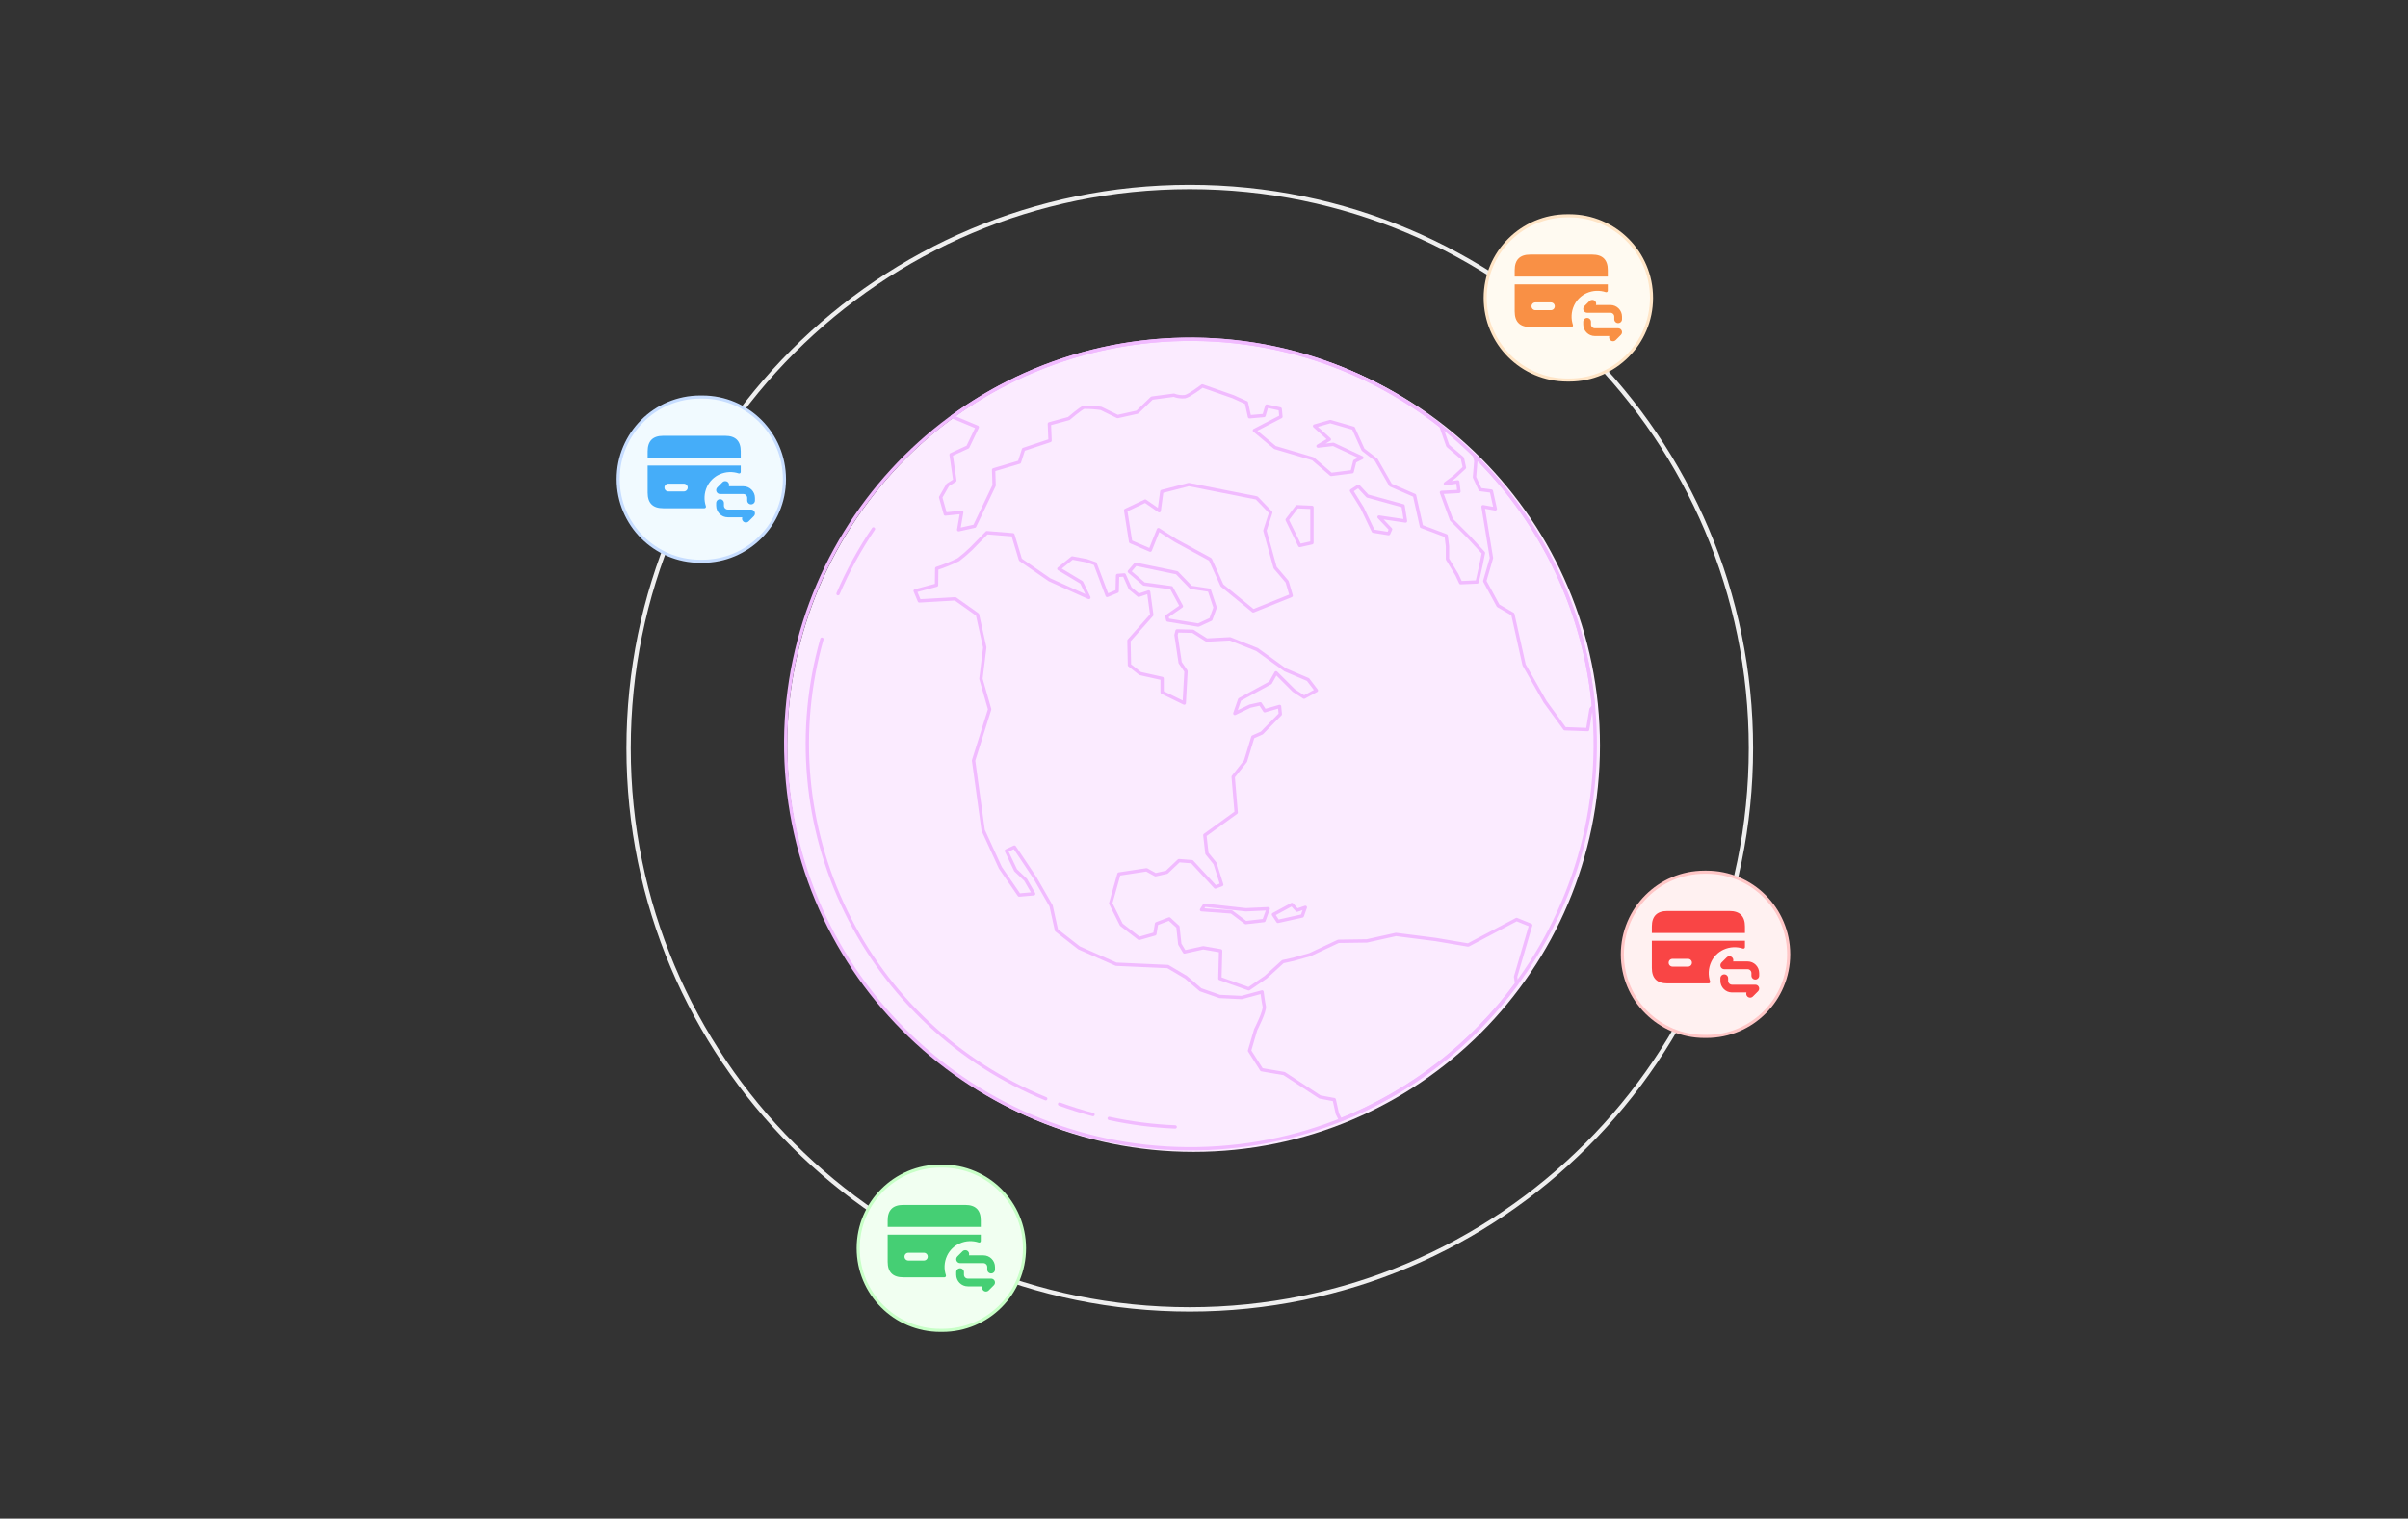 <svg width="888" height="560" viewBox="0 0 888 560" fill="none" xmlns="http://www.w3.org/2000/svg">
<rect x="0" y="0" width="888" height="560" fill="#333333" stroke="none"/>
<path d="M438.744 482.847C553.035 482.847 645.687 390.195 645.687 275.904C645.687 161.612 553.035 68.961 438.744 68.961C324.452 68.961 231.801 161.612 231.801 275.904C231.801 390.195 324.452 482.847 438.744 482.847Z" stroke="#EFEFEF" stroke-width="1.598"/>
<path d="M440.155 424.767C522.921 424.767 590.017 357.671 590.017 274.905C590.017 192.138 522.921 125.043 440.155 125.043C357.388 125.043 290.293 192.138 290.293 274.905C290.293 357.671 357.388 424.767 440.155 424.767Z" fill="#FBEBFF"/>
<path d="M445.525 423.483C527.879 419.887 591.725 350.211 588.13 267.857C584.534 185.503 514.858 121.657 432.504 125.252C350.15 128.848 286.304 198.524 289.899 280.878C293.495 363.232 363.171 427.078 445.525 423.483Z" stroke="#F1BBFF" stroke-width="1.233" stroke-linecap="round" stroke-linejoin="round"/>
<path d="M409.035 412.434C417.04 414.183 425.183 415.231 433.37 415.567" stroke="#F1BBFF" stroke-width="1.233" stroke-linecap="round" stroke-linejoin="round"/>
<path d="M390.734 407.148C394.78 408.629 398.891 409.92 403.068 411.021" stroke="#F1BBFF" stroke-width="1.233" stroke-linecap="round" stroke-linejoin="round"/>
<path d="M303.096 235.689C293.595 269.145 296.76 304.928 311.986 336.197C327.212 367.465 353.429 392.023 385.625 405.175" stroke="#F1BBFF" stroke-width="1.233" stroke-linecap="round" stroke-linejoin="round"/>
<path d="M322.093 195.053C316.99 202.577 312.62 210.573 309.043 218.932" stroke="#F1BBFF" stroke-width="1.233" stroke-linecap="round" stroke-linejoin="round"/>
<path d="M418.784 208.061L434.004 211.218L439.197 216.596L445.956 217.632L448.102 224.046L446.523 228.387L441.923 230.509L430.625 228.659L430.316 227.277L435.657 223.552L431.969 216.744L421.855 215.362L416.477 210.749L418.784 208.061Z" stroke="#F1BBFF" stroke-width="1.233" stroke-linecap="round" stroke-linejoin="round"/>
<path d="M541.419 348.489L529.344 346.441L514.777 344.591L504.059 346.972L493.562 347.12L483.041 352.053L476.874 353.78L473.075 354.619L466.735 360.379L460.506 364.647L449.862 360.848L450.133 350.623L443.707 349.513L436.8 351.042L435.073 348.156L434.382 341.779L431.188 338.856L426.5 340.632L425.884 344.394L420.087 346.047L413.512 340.977L409.59 333.133L412.637 322.303L422.813 320.761L426.118 322.574L430.262 321.649L434.764 317.382L439.563 317.764L448.197 327.101L450.54 326.225L448.073 318.418L445.076 314.718L444.311 307.995L455.868 299.62L454.758 286.447L459.297 280.712L462.023 271.77L465.329 270.302L472.137 263.358L471.866 260.508L466.402 262.087L464.762 259.546L460.95 260.397L455.375 263.086L457.151 257.967L468.486 251.8L470.559 248.1L477.096 254.625L480.895 257.092L485.434 254.625L482.35 250.592L473.938 247.015L463.565 239.528L453.611 235.568L444.977 236.025L439.896 232.793L434.061 232.645L433.679 234.187L435.209 244.363L437.367 247.52L436.713 259.275L428.56 255.279V250.197L420.469 248.384L416.51 245.275L416.325 236.234L424.737 226.749L423.59 218.3L419.889 219.534L416.781 216.956L414.598 212.022L412.131 212.207L411.983 218.054L408.283 219.583L403.867 207.866L400.709 206.755L395.406 205.756L390.472 209.753L398.859 214.785L401.548 220.348L387.018 213.786L376.3 206.385L373.537 197.209L363.929 196.432L358.008 202.463C356.557 203.855 355.03 205.165 353.432 206.385C350.85 207.655 348.179 208.735 345.44 209.617L345.365 215.784L337.484 217.893L339.026 221.594L352.285 220.829L360.463 226.638L363.152 238.738L361.733 250.308L364.952 261.557L359.02 280.453L362.559 306.158L368.899 319.984L375.844 330.061L381.184 329.593L378.224 324.449L374.524 320.909L371.119 313.755L374.08 312.374L381.69 323.759L387.61 334.058L389.596 343.037L397.934 349.537L411.613 355.569L430.669 356.42L437.355 360.379L442.732 364.992L449.812 367.459L457.879 367.841L465.403 365.806C465.403 365.806 465.835 369.346 466.217 371.073C466.599 372.8 463.059 379.707 463.059 379.707L460.79 387.465L465.255 394.471L473.556 395.89L486.729 404.524L492.033 405.523L493.18 410.715L494.327 412.997C520.263 402.667 542.771 385.25 559.279 362.735L558.897 360.194L564.472 341.175L559.279 339.065L541.419 348.489Z" stroke="#F1BBFF" stroke-width="1.233" stroke-linecap="round" stroke-linejoin="round"/>
<path d="M547.048 203.893L541.782 198.169L535.257 191.645L531.556 181.58L538.007 181.234L537.588 177.694L533.012 178.348L536.441 175.783L540.042 172.44L539.278 168.974L533.9 164.361L531.371 157.109C505.813 136.978 474.378 125.747 441.849 125.123C409.321 124.5 377.479 134.518 351.167 153.655L360.393 157.528L356.903 164.83L350.736 167.667L352.117 177.164L349.502 178.817L346.887 183.381L348.614 189.548L354.646 188.931L353.535 195.345L359.419 194.037L366.597 179.014L366.412 173.254L375.935 170.417L377.439 165.73L387.233 162.462L386.974 156.294L394.152 154.333C394.152 154.333 398.728 150.411 399.764 150.177C401.861 150.172 403.954 150.316 406.03 150.608L412.136 153.606L419.401 151.99L424.778 146.809L432.882 145.724C434.192 146.231 435.605 146.417 437.002 146.267C438.728 145.884 443.378 142.307 443.378 142.307L454.788 146.304L459.635 148.499L460.782 153.692L466.123 153.223L467.159 149.733L472.093 150.806L472.364 153.655L462.595 158.724L470.169 165.027L484.156 169.171L490.878 174.944L498.636 173.945L499.598 170.097L502.213 168.789L491.692 163.855L486.043 164.509L490.224 162.042L484.772 157.109L490.569 155.456L499.105 157.923L502.669 165.829L507.48 169.529L512.821 178.866L521.652 182.715L524.193 194.124L533.296 197.553L533.789 201.426V206.162L537.255 211.922L538.636 214.882L544.742 214.611L546.197 208.123L547.048 203.893Z" stroke="#F1BBFF" stroke-width="1.233" stroke-linecap="round" stroke-linejoin="round"/>
<path d="M543.8 168.051L544.244 170.037L543.75 175.957L545.86 180.545L549.967 181.088L551.422 187.65L546.896 186.848L550.004 205.757L547.537 214.28L552.471 223.358L557.886 226.503L562.042 245.177L569.763 258.745L577.053 268.736L585.477 269.044L586.711 261.508L587.648 260.373C584.315 225.417 568.803 192.743 543.824 168.063L543.8 168.051Z" stroke="#F1BBFF" stroke-width="1.233" stroke-linecap="round" stroke-linejoin="round"/>
<path d="M463.443 183.626L438.38 178.668L428.438 181.246L427.476 188.35L422.321 184.773L415.105 188.19L416.943 199.76L424.171 202.88L427.205 195.307L433.545 199.34L446.335 206.297L450.64 215.868L462.16 225.279L476.147 219.63L474.655 214.524L470.239 209.331L466.465 195.652L468.623 189.004L463.443 183.626Z" stroke="#F1BBFF" stroke-width="1.233" stroke-linecap="round" stroke-linejoin="round"/>
<path d="M483.808 187.092L478.307 186.857L474.656 191.668L479.306 201.153L483.796 200.154L483.808 187.092Z" stroke="#F1BBFF" stroke-width="1.233" stroke-linecap="round" stroke-linejoin="round"/>
<path d="M517.418 186.527L504.282 182.913L500.939 179.299L498.398 180.952L502.358 187.328L506.428 195.864L512.077 196.777L512.805 195.173L508.55 190.671L518.306 192.126L517.418 186.527Z" stroke="#F1BBFF" stroke-width="1.233" stroke-linecap="round" stroke-linejoin="round"/>
<path d="M444.167 333.785L443.094 335.487L454.158 336.289L459.387 340.211L466.11 339.447L467.688 335.105L459.424 335.487L444.167 333.785Z" stroke="#F1BBFF" stroke-width="1.233" stroke-linecap="round" stroke-linejoin="round"/>
<path d="M476.406 333.529L469.598 337.217L471.25 339.758L480.242 337.76L481.365 334.602L478.318 335.638L476.406 333.529Z" stroke="#F1BBFF" stroke-width="1.233" stroke-linecap="round" stroke-linejoin="round"/>
<path d="M629.324 321.637H628.561C611.838 321.637 598.281 335.193 598.281 351.917C598.281 368.64 611.838 382.196 628.561 382.196H629.324C646.047 382.196 659.604 368.64 659.604 351.917C659.604 335.193 646.047 321.637 629.324 321.637Z" fill="#FFF1F1"/>
<path d="M629.324 321.637H628.561C611.838 321.637 598.281 335.193 598.281 351.917C598.281 368.64 611.838 382.196 628.561 382.196H629.324C646.047 382.196 659.604 368.64 659.604 351.917C659.604 335.193 646.047 321.637 629.324 321.637Z" stroke="#FFC7C7" stroke-width="1.144"/>
<path d="M643.485 341.664V344.048H609.152V341.664C609.152 337.849 611.059 335.941 614.874 335.941H637.763C641.577 335.941 643.485 337.849 643.485 341.664ZM643.485 346.909V349.255C643.485 349.656 643.103 349.904 642.722 349.789C640.567 349.083 638.049 349.064 635.588 350.19C633.624 351.086 632.002 352.688 631.068 354.653C629.904 357.152 629.904 359.707 630.629 361.882C630.744 362.263 630.495 362.645 630.095 362.645H614.874C611.059 362.645 609.152 360.738 609.152 356.923V346.909H643.485ZM623.934 355.015C623.934 354.226 623.293 353.585 622.504 353.585H616.781C615.992 353.585 615.351 354.226 615.351 355.015C615.351 355.805 615.992 356.446 616.781 356.446H622.504C623.293 356.446 623.934 355.805 623.934 355.015ZM647.3 363.122H638.716C637.927 363.122 637.286 362.481 637.286 361.691V360.738C637.286 359.948 636.645 359.307 635.855 359.307C635.066 359.307 634.425 359.948 634.425 360.738V361.691C634.425 364.058 636.349 365.983 638.716 365.983H644.042C643.864 366.486 643.977 367.068 644.379 367.471C644.658 367.749 645.024 367.89 645.39 367.89C645.757 367.89 646.123 367.751 646.401 367.471L648.309 365.563C648.717 365.155 648.841 364.539 648.62 364.005C648.398 363.471 647.878 363.122 647.3 363.122ZM644.439 354.538H639.113C639.291 354.035 639.178 353.453 638.776 353.051C638.217 352.492 637.311 352.492 636.752 353.051L634.844 354.958C634.436 355.366 634.312 355.982 634.533 356.516C634.755 357.05 635.277 357.4 635.855 357.4H644.439C645.228 357.4 645.869 358.04 645.869 358.83V359.784C645.869 360.573 646.51 361.214 647.3 361.214C648.089 361.214 648.73 360.573 648.73 359.784V358.83C648.73 356.463 646.806 354.538 644.439 354.538Z" fill="#F94545"/>
<path d="M578.742 79.572H577.979C561.256 79.572 547.699 93.129 547.699 109.852C547.699 126.575 561.256 140.132 577.979 140.132H578.742C595.465 140.132 609.022 126.575 609.022 109.852C609.022 93.129 595.465 79.572 578.742 79.572Z" fill="#FFFAF1"/>
<path d="M578.742 79.572H577.979C561.256 79.572 547.699 93.129 547.699 109.852C547.699 126.575 561.256 140.132 577.979 140.132H578.742C595.465 140.132 609.022 126.575 609.022 109.852C609.022 93.129 595.465 79.572 578.742 79.572Z" stroke="#FFE5C7" stroke-width="1.144"/>
<path d="M592.907 99.599V101.983H558.574V99.599C558.574 95.784 560.482 93.877 564.296 93.877H587.185C591 93.877 592.907 95.784 592.907 99.599ZM592.907 104.844V107.191C592.907 107.591 592.526 107.839 592.144 107.725C589.989 107.019 587.471 107 585.011 108.125C583.046 109.022 581.425 110.624 580.49 112.588C579.327 115.087 579.327 117.643 580.051 119.817C580.166 120.199 579.918 120.58 579.517 120.58H564.296C560.482 120.58 558.574 118.673 558.574 114.858V104.844H592.907ZM573.357 112.951C573.357 112.161 572.716 111.52 571.926 111.52H566.204C565.414 111.52 564.773 112.161 564.773 112.951C564.773 113.741 565.414 114.381 566.204 114.381H571.926C572.716 114.381 573.357 113.741 573.357 112.951ZM596.722 121.057H588.139C587.349 121.057 586.708 120.416 586.708 119.627V118.673C586.708 117.883 586.067 117.243 585.278 117.243C584.488 117.243 583.847 117.883 583.847 118.673V119.627C583.847 121.994 585.772 123.918 588.139 123.918H593.464C593.287 124.422 593.399 125.004 593.802 125.406C594.08 125.685 594.447 125.826 594.813 125.826C595.179 125.826 595.545 125.687 595.824 125.406L597.731 123.499C598.139 123.091 598.263 122.475 598.042 121.94C597.821 121.406 597.3 121.057 596.722 121.057ZM593.861 112.474H588.536C588.713 111.97 588.6 111.389 588.198 110.986C587.639 110.427 586.733 110.427 586.174 110.986L584.267 112.894C583.859 113.302 583.735 113.918 583.956 114.452C584.177 114.986 584.7 115.335 585.278 115.335H593.861C594.651 115.335 595.292 115.976 595.292 116.766V117.719C595.292 118.509 595.932 119.15 596.722 119.15C597.512 119.15 598.153 118.509 598.153 117.719V116.766C598.153 114.399 596.228 112.474 593.861 112.474Z" fill="#F99045"/>
<path d="M259.004 146.41H258.241C241.518 146.41 227.961 159.967 227.961 176.69C227.961 193.413 241.518 206.97 258.241 206.97H259.004C275.727 206.97 289.284 193.413 289.284 176.69C289.284 159.967 275.727 146.41 259.004 146.41Z" fill="#F1FAFF"/>
<path d="M259.004 146.41H258.241C241.518 146.41 227.961 159.967 227.961 176.69C227.961 193.413 241.518 206.97 258.241 206.97H259.004C275.727 206.97 289.284 193.413 289.284 176.69C289.284 159.967 275.727 146.41 259.004 146.41Z" stroke="#C7DDFF" stroke-width="1.144"/>
<path d="M273.165 166.437V168.821H238.832V166.437C238.832 162.622 240.739 160.715 244.554 160.715H267.443C271.258 160.715 273.165 162.622 273.165 166.437ZM273.165 171.682V174.028C273.165 174.429 272.784 174.677 272.402 174.563C270.247 173.857 267.729 173.838 265.268 174.963C263.304 175.859 261.683 177.462 260.748 179.426C259.584 181.925 259.584 184.481 260.309 186.655C260.424 187.037 260.176 187.418 259.775 187.418H244.554C240.739 187.418 238.832 185.511 238.832 181.696V171.682H273.165ZM253.614 179.789C253.614 178.999 252.973 178.358 252.184 178.358H246.462C245.672 178.358 245.031 178.999 245.031 179.789C245.031 180.578 245.672 181.219 246.462 181.219H252.184C252.973 181.219 253.614 180.578 253.614 179.789ZM276.98 187.895H268.397C267.607 187.895 266.966 187.254 266.966 186.465V185.511C266.966 184.721 266.325 184.08 265.536 184.08C264.746 184.08 264.105 184.721 264.105 185.511V186.465C264.105 188.832 266.03 190.756 268.397 190.756H273.722C273.545 191.26 273.657 191.842 274.06 192.244C274.338 192.523 274.704 192.664 275.071 192.664C275.437 192.664 275.803 192.524 276.082 192.244L277.989 190.337C278.397 189.929 278.521 189.312 278.3 188.778C278.079 188.244 277.558 187.895 276.98 187.895ZM274.119 179.312H268.793C268.971 178.808 268.858 178.227 268.456 177.824C267.897 177.265 266.991 177.265 266.432 177.824L264.525 179.731C264.116 180.14 263.992 180.756 264.214 181.29C264.435 181.824 264.958 182.173 265.536 182.173H274.119C274.908 182.173 275.549 182.814 275.549 183.604V184.557C275.549 185.347 276.19 185.988 276.98 185.988C277.77 185.988 278.41 185.347 278.41 184.557V183.604C278.41 181.236 276.486 179.312 274.119 179.312Z" fill="#45ADF9"/>
<path d="M347.519 430.023H346.756C330.033 430.023 316.477 443.58 316.477 460.303C316.477 477.026 330.033 490.583 346.756 490.583H347.519C364.242 490.583 377.799 477.026 377.799 460.303C377.799 443.58 364.242 430.023 347.519 430.023Z" fill="#F1FFF1"/>
<path d="M347.519 430.023H346.756C330.033 430.023 316.477 443.58 316.477 460.303C316.477 477.026 330.033 490.583 346.756 490.583H347.519C364.242 490.583 377.799 477.026 377.799 460.303C377.799 443.58 364.242 430.023 347.519 430.023Z" stroke="#C8FFC7" stroke-width="1.144"/>
<path d="M361.681 450.05V452.435H327.348V450.05C327.348 446.236 329.255 444.328 333.07 444.328H355.959C359.773 444.328 361.681 446.236 361.681 450.05ZM361.681 455.296V457.642C361.681 458.042 361.299 458.29 360.918 458.176C358.762 457.47 356.245 457.451 353.784 458.576C351.819 459.473 350.198 461.075 349.264 463.04C348.1 465.538 348.1 468.094 348.825 470.269C348.939 470.65 348.691 471.032 348.291 471.032H333.07C329.255 471.032 327.348 469.124 327.348 465.309V455.296H361.681ZM342.13 463.402C342.13 462.612 341.489 461.972 340.699 461.972H334.977C334.188 461.972 333.547 462.612 333.547 463.402C333.547 464.192 334.188 464.833 334.977 464.833H340.699C341.489 464.833 342.13 464.192 342.13 463.402ZM365.495 471.508H356.912C356.123 471.508 355.482 470.868 355.482 470.078V469.124C355.482 468.335 354.841 467.694 354.051 467.694C353.261 467.694 352.621 468.335 352.621 469.124V470.078C352.621 472.445 354.545 474.37 356.912 474.37H362.238C362.06 474.873 362.173 475.455 362.575 475.857C362.854 476.136 363.22 476.277 363.586 476.277C363.952 476.277 364.319 476.138 364.597 475.857L366.504 473.95C366.913 473.542 367.037 472.926 366.815 472.392C366.594 471.858 366.073 471.508 365.495 471.508ZM362.634 462.925H357.309C357.486 462.422 357.374 461.84 356.971 461.437C356.413 460.879 355.506 460.879 354.948 461.437L353.04 463.345C352.632 463.753 352.508 464.369 352.729 464.903C352.951 465.437 353.473 465.786 354.051 465.786H362.634C363.424 465.786 364.065 466.427 364.065 467.217V468.171C364.065 468.96 364.706 469.601 365.495 469.601C366.285 469.601 366.926 468.96 366.926 468.171V467.217C366.926 464.85 365.001 462.925 362.634 462.925Z" fill="#45CF74"/>
</svg>
